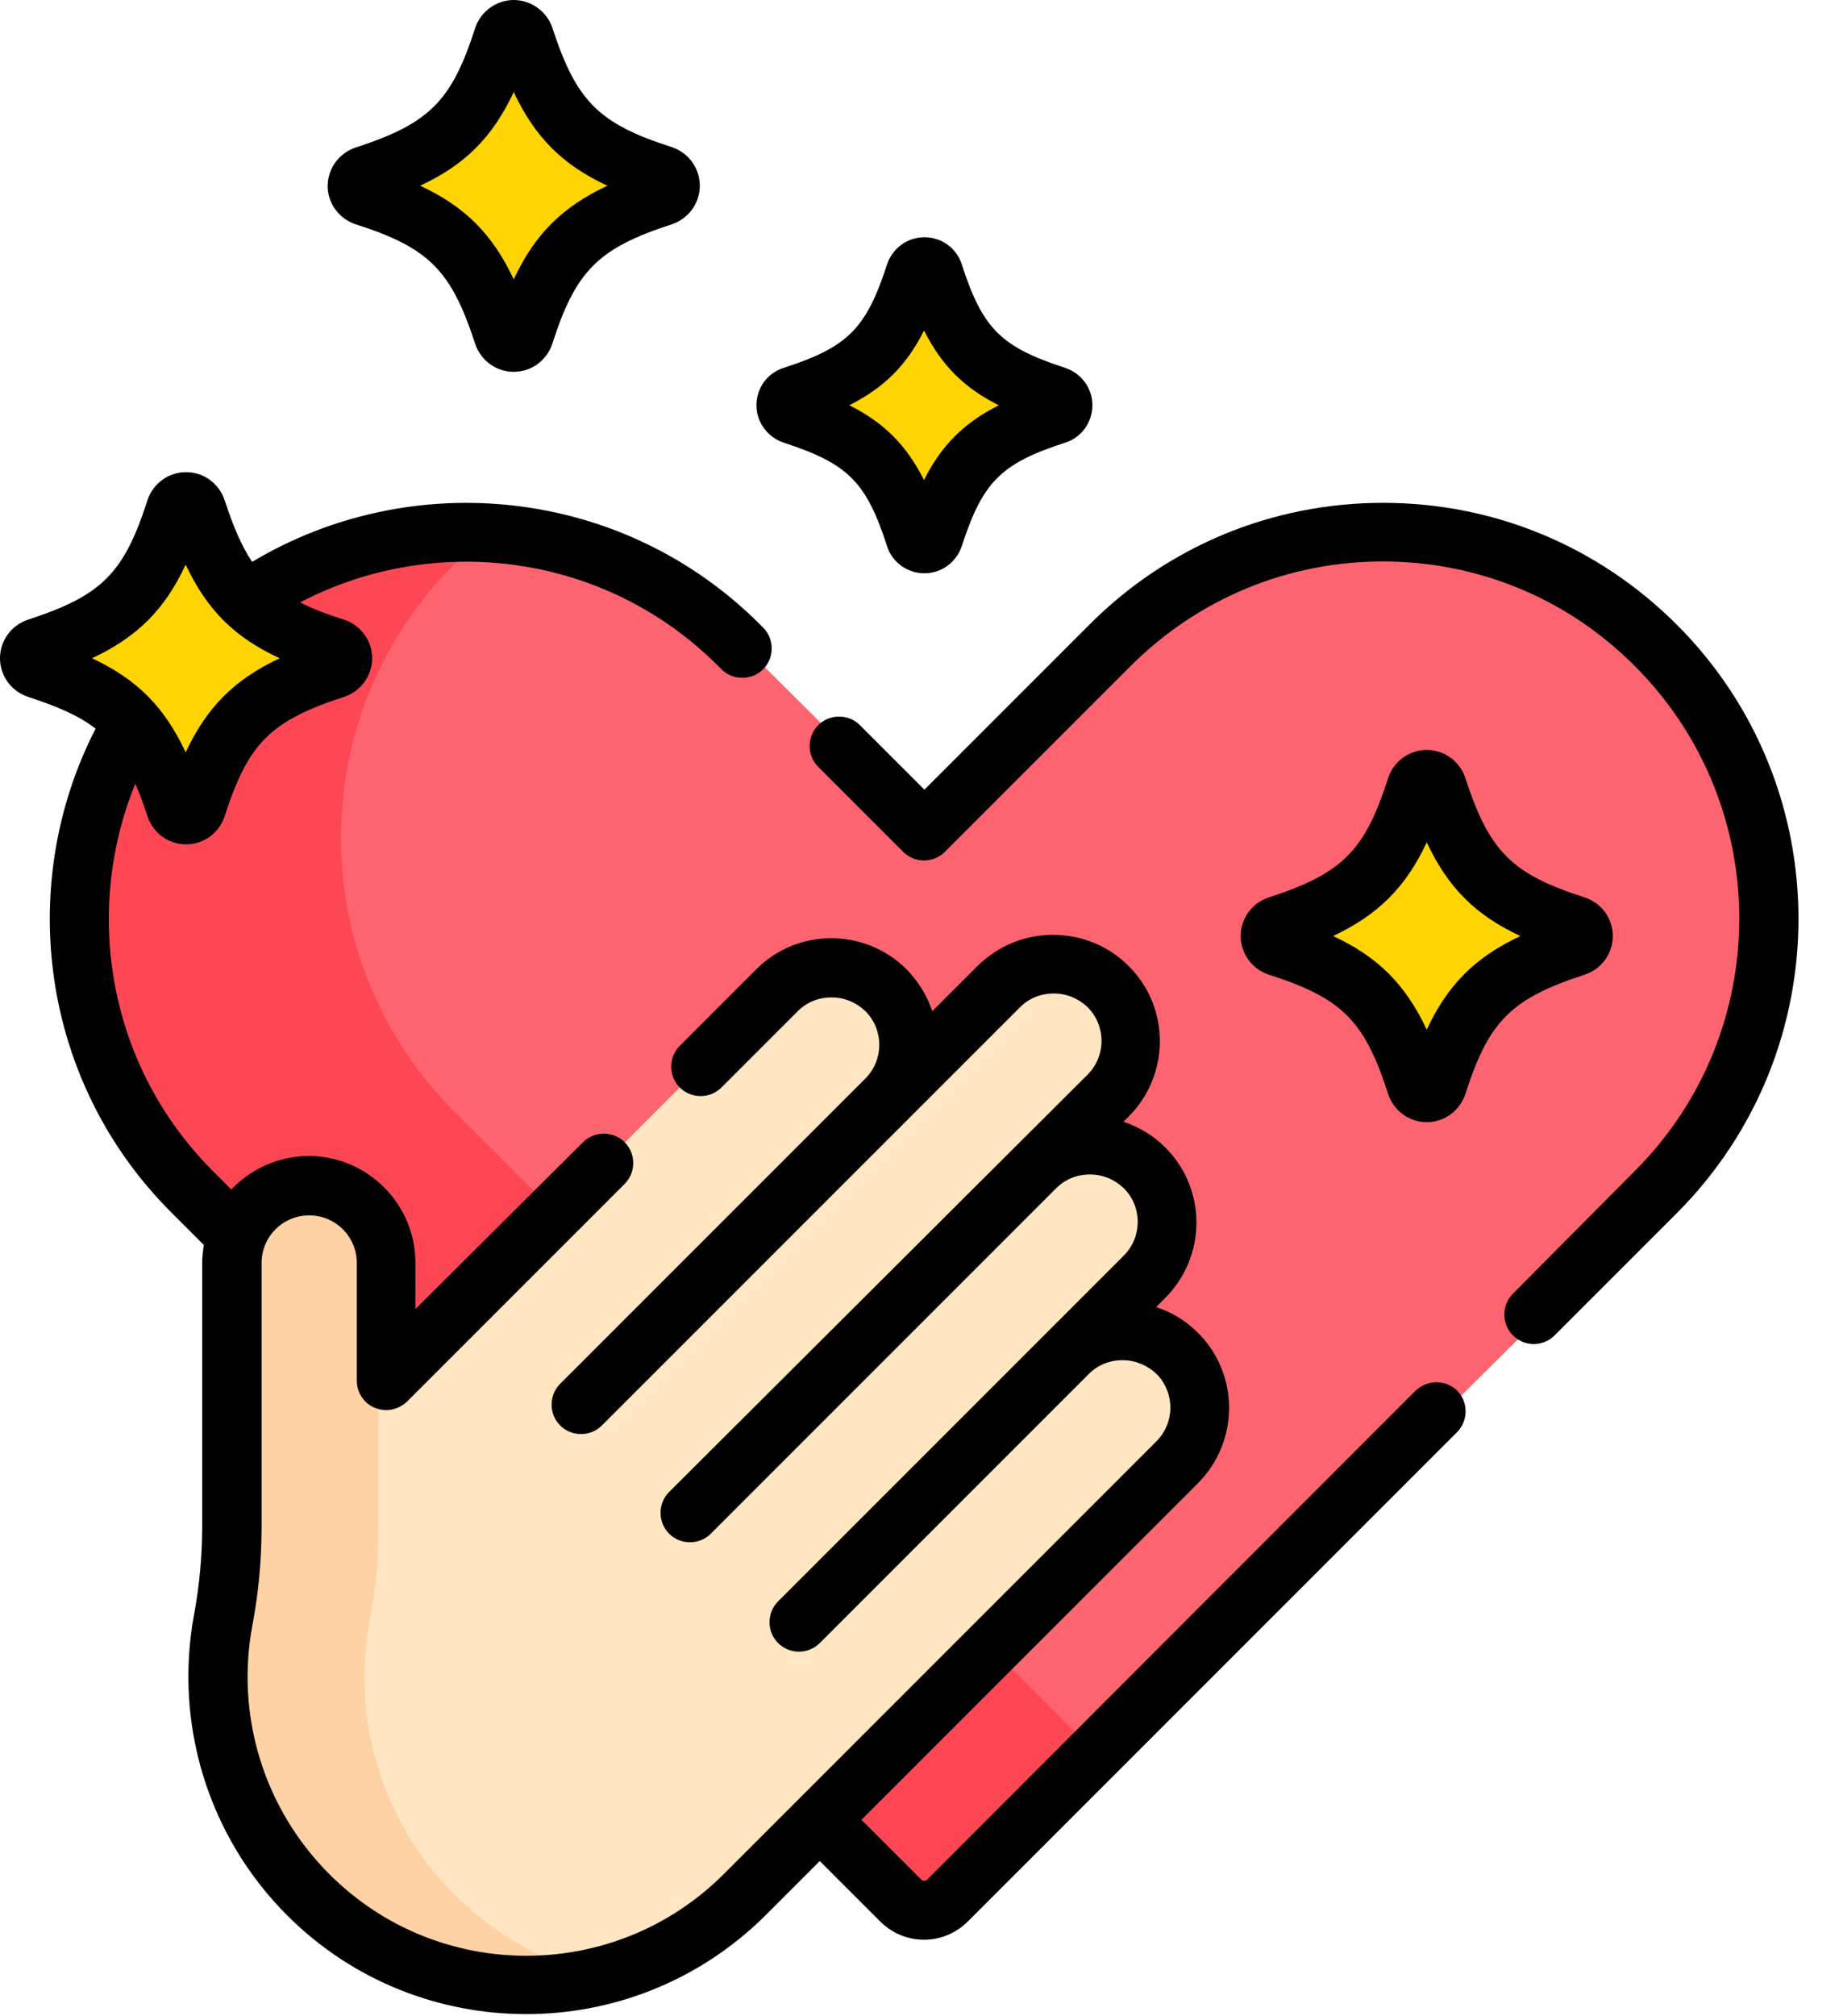 <?xml version="1.0" encoding="UTF-8"?><svg xmlns="http://www.w3.org/2000/svg" xmlns:xlink="http://www.w3.org/1999/xlink" height="512.3" preserveAspectRatio="xMidYMid meet" version="1.0" viewBox="27.4 0.0 467.5 512.3" width="467.5" zoomAndPan="magnify"><g><g id="change1_1"><path d="M451.1,164.1c-38.6-38.3-101.2-38.3-139.8,0l-47.5,47.2l-47.5-47.2c-34.3-34.1-87.6-37.8-126.1-11.3 c5.3,5.2,12.4,8.6,22.8,12c2.6,0.8,2.6,4.4,0,5.3c-21.1,6.8-28.6,14.2-35.4,35.2c-0.8,2.5-4.5,2.5-5.3,0c-3.1-9.6-6.4-16.3-11-21.5 c-22.3,37.6-17.2,86.9,15.3,119.2L88,314.4c2.7-7.3,9.7-12.5,17.9-12.5c5.1,0,9.9,2,13.5,5.6s5.6,8.4,5.6,13.5V346 c0,0.7,0.3,1.4,0.8,1.8c0.5,0.4,1.1,0.7,1.7,0.7c0.7,0,1.3-0.3,1.8-0.7l95.7-95.7c3.7-3.7,8.8-5.8,14-5.8c4.8,0,9.4,1.8,12.8,5 c3.8,3.6,6,8.4,6.1,13.7c0.1,5.2-1.9,10.2-5.6,13.9l0.7,0.7l28.7-28.7c3.6-3.6,8.4-5.6,13.5-5.6c5.4,0,10.3,2.2,14,6.1 c6.9,7.4,6.6,19.5-0.8,26.9l-18.2,18.2l0.7,0.7c3.6-3.6,8.4-5.6,13.5-5.6c5.4,0,10.3,2.2,14,6.1c6.9,7.4,6.6,19.5-0.8,26.9 l-19.1,19.1l0.7,0.7c3.6-3.6,8.4-5.6,13.5-5.6c5.4,0,10.3,2.2,14,6.1c6.9,7.4,6.6,19.5-0.8,26.9L236,461.5l21.7,21.6 c3.3,3.3,8.6,3.3,12,0L451,302.9C489.6,264.6,489.6,202.4,451.1,164.1L451.1,164.1z" fill="#fe646f"/></g><g><g id="change2_1"><path d="M105.9,301.8c5.1,0,9.9,2,13.5,5.6s5.6,8.4,5.6,13.5V346c0,0.7,0.3,1.4,0.8,1.8c0.5,0.4,1.1,0.7,1.7,0.7 c0.7,0,1.3-0.3,1.8-0.7l38.3-38.3l0.8-1.5l-25.6-25.6c-38.3-38.3-38.3-100.5,0-138.9c2.9-2.9,6-5.6,9.1-8.1 c-0.4,0-0.7-0.1-1.1-0.1c-21.2-0.9-42.6,4.8-60.7,17.3c5.3,5.2,12.4,8.6,22.8,12c2.6,0.8,2.6,4.4,0,5.3 c-21.1,6.8-28.6,14.2-35.4,35.2c-0.8,2.5-4.5,2.5-5.3,0c-3.1-9.6-6.4-16.3-11-21.5c-22.3,37.6-17.2,86.9,15.3,119.2L88,314.4 C90.7,307.1,97.7,301.8,105.9,301.8L105.9,301.8z" fill="#fd4755"/></g><g id="change3_1"><path d="M327.1,344.4c-7.6-8.2-20.4-8.3-28.2-0.5l19.1-19.1c7.5-7.5,8.1-19.8,0.8-27.5c-7.6-8.2-20.4-8.3-28.2-0.5 l18.2-18.2c7.5-7.5,8.1-19.8,0.8-27.5c-7.6-8.2-20.4-8.3-28.2-0.5l-28.7,28.7c7.8-7.8,7.7-20.6-0.5-28.2c-7.8-7.2-20-6.7-27.5,0.8 l-95.7,95.7c-1.3,1.3-3.4,0.4-3.4-1.4v-25.1c0-10.8-8.8-19.6-19.6-19.6s-19.6,8.8-19.6,19.6v68.2c0,7.6-0.9,15.2-2.2,22.7 c-4.5,24.5,2.7,50.8,21.7,69.7c30.6,30.6,80.3,30.6,110.9,0l109.7-109.7C333.8,364.4,334.4,352.2,327.1,344.4L327.1,344.4z" fill="#ffe5c2"/></g><g id="change2_2"><path d="M235.8,462.4l20.6,20.6c3.3,3.3,8.6,3.3,11.9,0l37.6-37.6l-26.6-26.6L235.8,462.4z" fill="#fd4755"/></g></g><g><g id="change4_1"><path d="M143,481.6c-19-19-26.2-45.2-21.6-69.8c1.4-7.5,2.2-15,2.2-22.6v-68.6c0-2.1,0.3-4,0.9-5.9 c-2.6-7.8-9.9-13.4-18.6-13.4c-10.8,0-19.6,8.8-19.6,19.6v67.1c0,7.8-0.7,15.7-2.2,23.4c-4.7,24.6,2.5,51.1,21.6,70.1 c20.1,20.1,48.4,27,74.1,20.7C166.3,499,153.5,492.1,143,481.6L143,481.6z" fill="#fed2a4"/></g></g><g id="change5_1"><path d="M387.5,200.1c-6.8,21-14.2,28.4-35.2,35.2c-2.5,0.8-2.5,4.4,0,5.3c21,6.8,28.4,14.2,35.2,35.2 c0.8,2.5,4.4,2.5,5.3,0c6.8-21,14.2-28.4,35.2-35.2c2.5-0.8,2.5-4.4,0-5.3c-21-6.8-28.4-14.2-35.2-35.2 C391.9,197.5,388.3,197.5,387.5,200.1z" fill="#fed402"/></g><g id="change5_4"><path d="M155.3,9.4c-6.8,21-14.2,28.4-35.2,35.2c-2.5,0.8-2.5,4.4,0,5.3c21,6.8,28.4,14.2,35.2,35.2 c0.8,2.5,4.4,2.5,5.3,0c6.8-21,14.2-28.4,35.2-35.2c2.5-0.8,2.5-4.4,0-5.3c-21-6.8-28.4-14.2-35.2-35.2 C159.8,6.9,156.1,6.9,155.3,9.4L155.3,9.4z" fill="#fed402"/></g><g id="change5_3"><path d="M72,129.5c-6.8,21-14.2,28.4-35.2,35.2c-2.5,0.8-2.5,4.4,0,5.3c21,6.8,28.4,14.2,35.2,35.2 c0.8,2.5,4.4,2.5,5.3,0c6.8-21,14.2-28.4,35.2-35.2c2.5-0.8,2.5-4.4,0-5.3c-21-6.8-28.4-14.2-35.2-35.2 C76.4,127,72.8,127,72,129.5L72,129.5z" fill="#fed402"/></g><g id="change5_2"><path d="M260,69.6c-6,18.6-12.6,25.1-31.1,31.1c-2.2,0.7-2.2,3.9,0,4.7c18.6,6,25.1,12.6,31.1,31.1 c0.7,2.2,3.9,2.2,4.7,0c6-18.6,12.6-25.1,31.1-31.1c2.2-0.7,2.2-3.9,0-4.7c-18.6-6-25.1-12.6-31.1-31.1 C263.9,67.3,260.7,67.3,260,69.6z" fill="#fed402"/></g><g id="change6_1"><path d="M453.7,158.8c-20-20-46.5-31-74.7-31s-54.8,11-74.7,31l-41.9,41.9L246,184.3c-2.9-2.9-7.7-2.9-10.6,0s-2.9,7.7,0,10.6 l21.6,21.6c1.4,1.4,3.3,2.2,5.3,2.2s3.9-0.8,5.3-2.2l47.2-47.2c17.1-17.1,39.9-26.6,64.1-26.6c24.2,0,47,9.4,64.1,26.6 c35.4,35.4,35.4,92.9,0,128.3L412,328.8c-2.9,2.9-2.9,7.7,0,10.6c1.5,1.5,3.4,2.2,5.3,2.2s3.8-0.7,5.3-2.2l31.1-31.1 C494.9,267,494.9,200,453.7,158.8L453.7,158.8z"/><path d="M387.2,353.5L263,477.8c-0.3,0.3-0.9,0.3-1.3,0l-15.3-15.3l85.5-85.5c10.6-10.6,10.6-27.8,0-38.3c-3-3-6.6-5.2-10.6-6.5 l2.3-2.3c10.6-10.6,10.6-27.8,0-38.3c-3.1-3.1-6.7-5.2-10.6-6.5l1.3-1.3c10.6-10.6,10.6-27.8,0-38.3c-5.1-5.1-11.9-7.9-19.2-7.9 s-14,2.8-19.2,7.9l-11.5,11.5c-1.3-3.9-3.5-7.5-6.5-10.6c-10.6-10.6-27.8-10.6-38.3,0l-19.4,19.4c-2.9,2.9-2.9,7.7,0,10.6 c2.9,2.9,7.7,2.9,10.6,0l19.4-19.4c2.3-2.3,5.3-3.5,8.6-3.5s6.3,1.3,8.6,3.5c4.7,4.7,4.7,12.4,0,17.1l-77.6,77.6l0,0l0,0 c-2.9,2.9-2.9,7.7,0,10.6c2.9,2.9,7.7,2.9,10.6,0l106.3-106.3c2.3-2.3,5.3-3.5,8.6-3.5s6.3,1.3,8.6,3.5c4.7,4.7,4.7,12.4,0,17.1 L197.5,379.2c-2.9,2.9-2.9,7.7,0,10.6c2.9,2.9,7.7,2.9,10.6,0l87.8-87.8c2.3-2.3,5.3-3.5,8.6-3.5s6.3,1.3,8.6,3.5 c4.7,4.7,4.7,12.4,0,17.1L225.2,407c-2.9,2.9-2.9,7.7,0,10.6c2.9,2.9,7.7,2.9,10.6,0l68.4-68.4c2.3-2.3,5.3-3.5,8.6-3.5 c3.2,0,6.3,1.3,8.6,3.5c4.7,4.7,4.7,12.4,0,17.1l-110,110c-27.7,27.7-72.7,27.7-100.3,0c-16.6-16.6-23.9-40.3-19.5-63.4 c1.5-8,2.3-16.4,2.3-24.8v-67.1c0-6.7,5.4-12.1,12.1-12.1s12.1,5.4,12.1,12.1v29.9c0,3,1.8,5.8,4.6,6.9c2.8,1.2,6,0.5,8.2-1.6 l55.3-55.3c2.9-2.9,2.9-7.7,0-10.6c-2.9-2.9-7.7-2.9-10.6,0L133,332.7v-11.8c0-14.9-12.2-27.1-27.1-27.1c-7.7,0-14.7,3.3-19.7,8.5 l-4.7-4.7C55,271.1,48.4,232,61.8,199.2c1.1,2.5,2.1,5.2,3.1,8.3c1.4,4.2,5.3,7.1,9.8,7.1c4.5,0,8.4-2.9,9.8-7.1 c6-18.7,11.7-24.3,30.4-30.4c4.2-1.4,7.1-5.3,7.1-9.8c0-4.5-2.9-8.4-7.1-9.8c-4.4-1.4-8.1-2.8-11.2-4.4 c34.2-17.9,77.6-12.6,106.3,16.2l0.8,0.8c2.9,2.9,7.7,2.9,10.6,0s2.9-7.7,0-10.6l-0.8-0.8c-35-35-88.5-40.2-129.1-15.9 c-2.7-4-4.8-9-7-15.7c-1.4-4.2-5.3-7.1-9.8-7.1s-8.4,2.9-9.8,7.1c-6,18.7-11.7,24.3-30.4,30.4c-4.2,1.4-7.1,5.3-7.1,9.8 c0,4.5,2.9,8.4,7.1,9.8c7.6,2.5,13,4.8,17.2,8.1c-20.4,39.7-14,89.8,19.3,123l8.2,8.2c-0.2,1.5-0.4,3-0.4,4.5v67.1 c0,7.5-0.7,14.8-2,22c-5.3,28,3.5,56.7,23.6,76.8c16.8,16.8,38.8,25.1,60.8,25.1s44-8.4,60.8-25.1l13.8-13.8l15.3,15.3 c3,3,7,4.7,11.2,4.7s8.2-1.7,11.2-4.7l124.3-124.3c2.9-2.9,2.9-7.7,0-10.6C394.9,350.6,390.2,350.6,387.2,353.5L387.2,353.5z M50.8,167.3c11.5-5.4,18.5-12.4,23.8-23.8C80,155,87,162,98.5,167.3C87,172.7,80,179.7,74.6,191.2 C69.2,179.7,62.3,172.7,50.8,167.3z"/><path d="M380.3,278.1c1.4,4.2,5.3,7.1,9.8,7.1c4.5,0,8.4-2.9,9.8-7.1c6-18.7,11.7-24.3,30.4-30.4c4.2-1.4,7.1-5.3,7.1-9.8 c0-4.5-2.9-8.4-7.1-9.8c-18.7-6-24.3-11.7-30.4-30.4c-1.4-4.2-5.3-7.1-9.8-7.1s-8.4,2.9-9.8,7.1c-6,18.7-11.7,24.3-30.4,30.4 c-4.2,1.4-7.1,5.3-7.1,9.8s2.9,8.4,7.1,9.8C368.6,253.7,374.3,259.4,380.3,278.1L380.3,278.1z M390.1,214.1 c5.4,11.5,12.4,18.5,23.8,23.8c-11.5,5.4-18.5,12.4-23.8,23.8c-5.4-11.5-12.4-18.5-23.8-23.8C377.7,232.5,384.7,225.6,390.1,214.1 z"/><path d="M117.8,57c18.7,6,24.3,11.7,30.4,30.4c1.4,4.2,5.3,7.1,9.8,7.1s8.4-2.9,9.8-7.1c6-18.7,11.7-24.3,30.4-30.4 c4.2-1.4,7.1-5.3,7.1-9.8s-2.9-8.4-7.1-9.8c-18.7-6-24.3-11.7-30.4-30.4C166.4,2.9,162.4,0,158,0s-8.4,2.9-9.8,7.1 c-6,18.7-11.7,24.3-30.4,30.4c-4.2,1.4-7.1,5.3-7.1,9.8C110.7,51.7,113.6,55.6,117.8,57L117.8,57z M158,23.4 c5.4,11.5,12.4,18.5,23.8,23.8c-11.5,5.4-18.5,12.4-23.8,23.8c-5.4-11.5-12.4-18.5-23.8-23.8C145.6,41.9,152.6,34.9,158,23.4z"/><path d="M226.6,112.5c16.3,5.3,21,9.9,26.3,26.3c1.3,4.1,5.1,6.9,9.5,6.9s8.1-2.8,9.5-6.9c5.3-16.3,9.9-21,26.3-26.3 c4.1-1.3,6.9-5.1,6.9-9.5s-2.8-8.1-6.9-9.5c-16.3-5.3-21-9.9-26.3-26.3c-1.3-4.1-5.1-6.9-9.5-6.9s-8.1,2.8-9.5,6.9 c-5.3,16.3-9.9,21-26.3,26.3c-4.1,1.3-6.9,5.1-6.9,9.5C219.7,107.3,222.5,111.1,226.6,112.5L226.6,112.5z M262.3,84 c4.5,8.9,10.2,14.6,19,19c-8.9,4.5-14.6,10.2-19,19c-4.5-8.9-10.2-14.6-19-19C252.2,98.5,257.9,92.8,262.3,84z"/></g></g></svg>